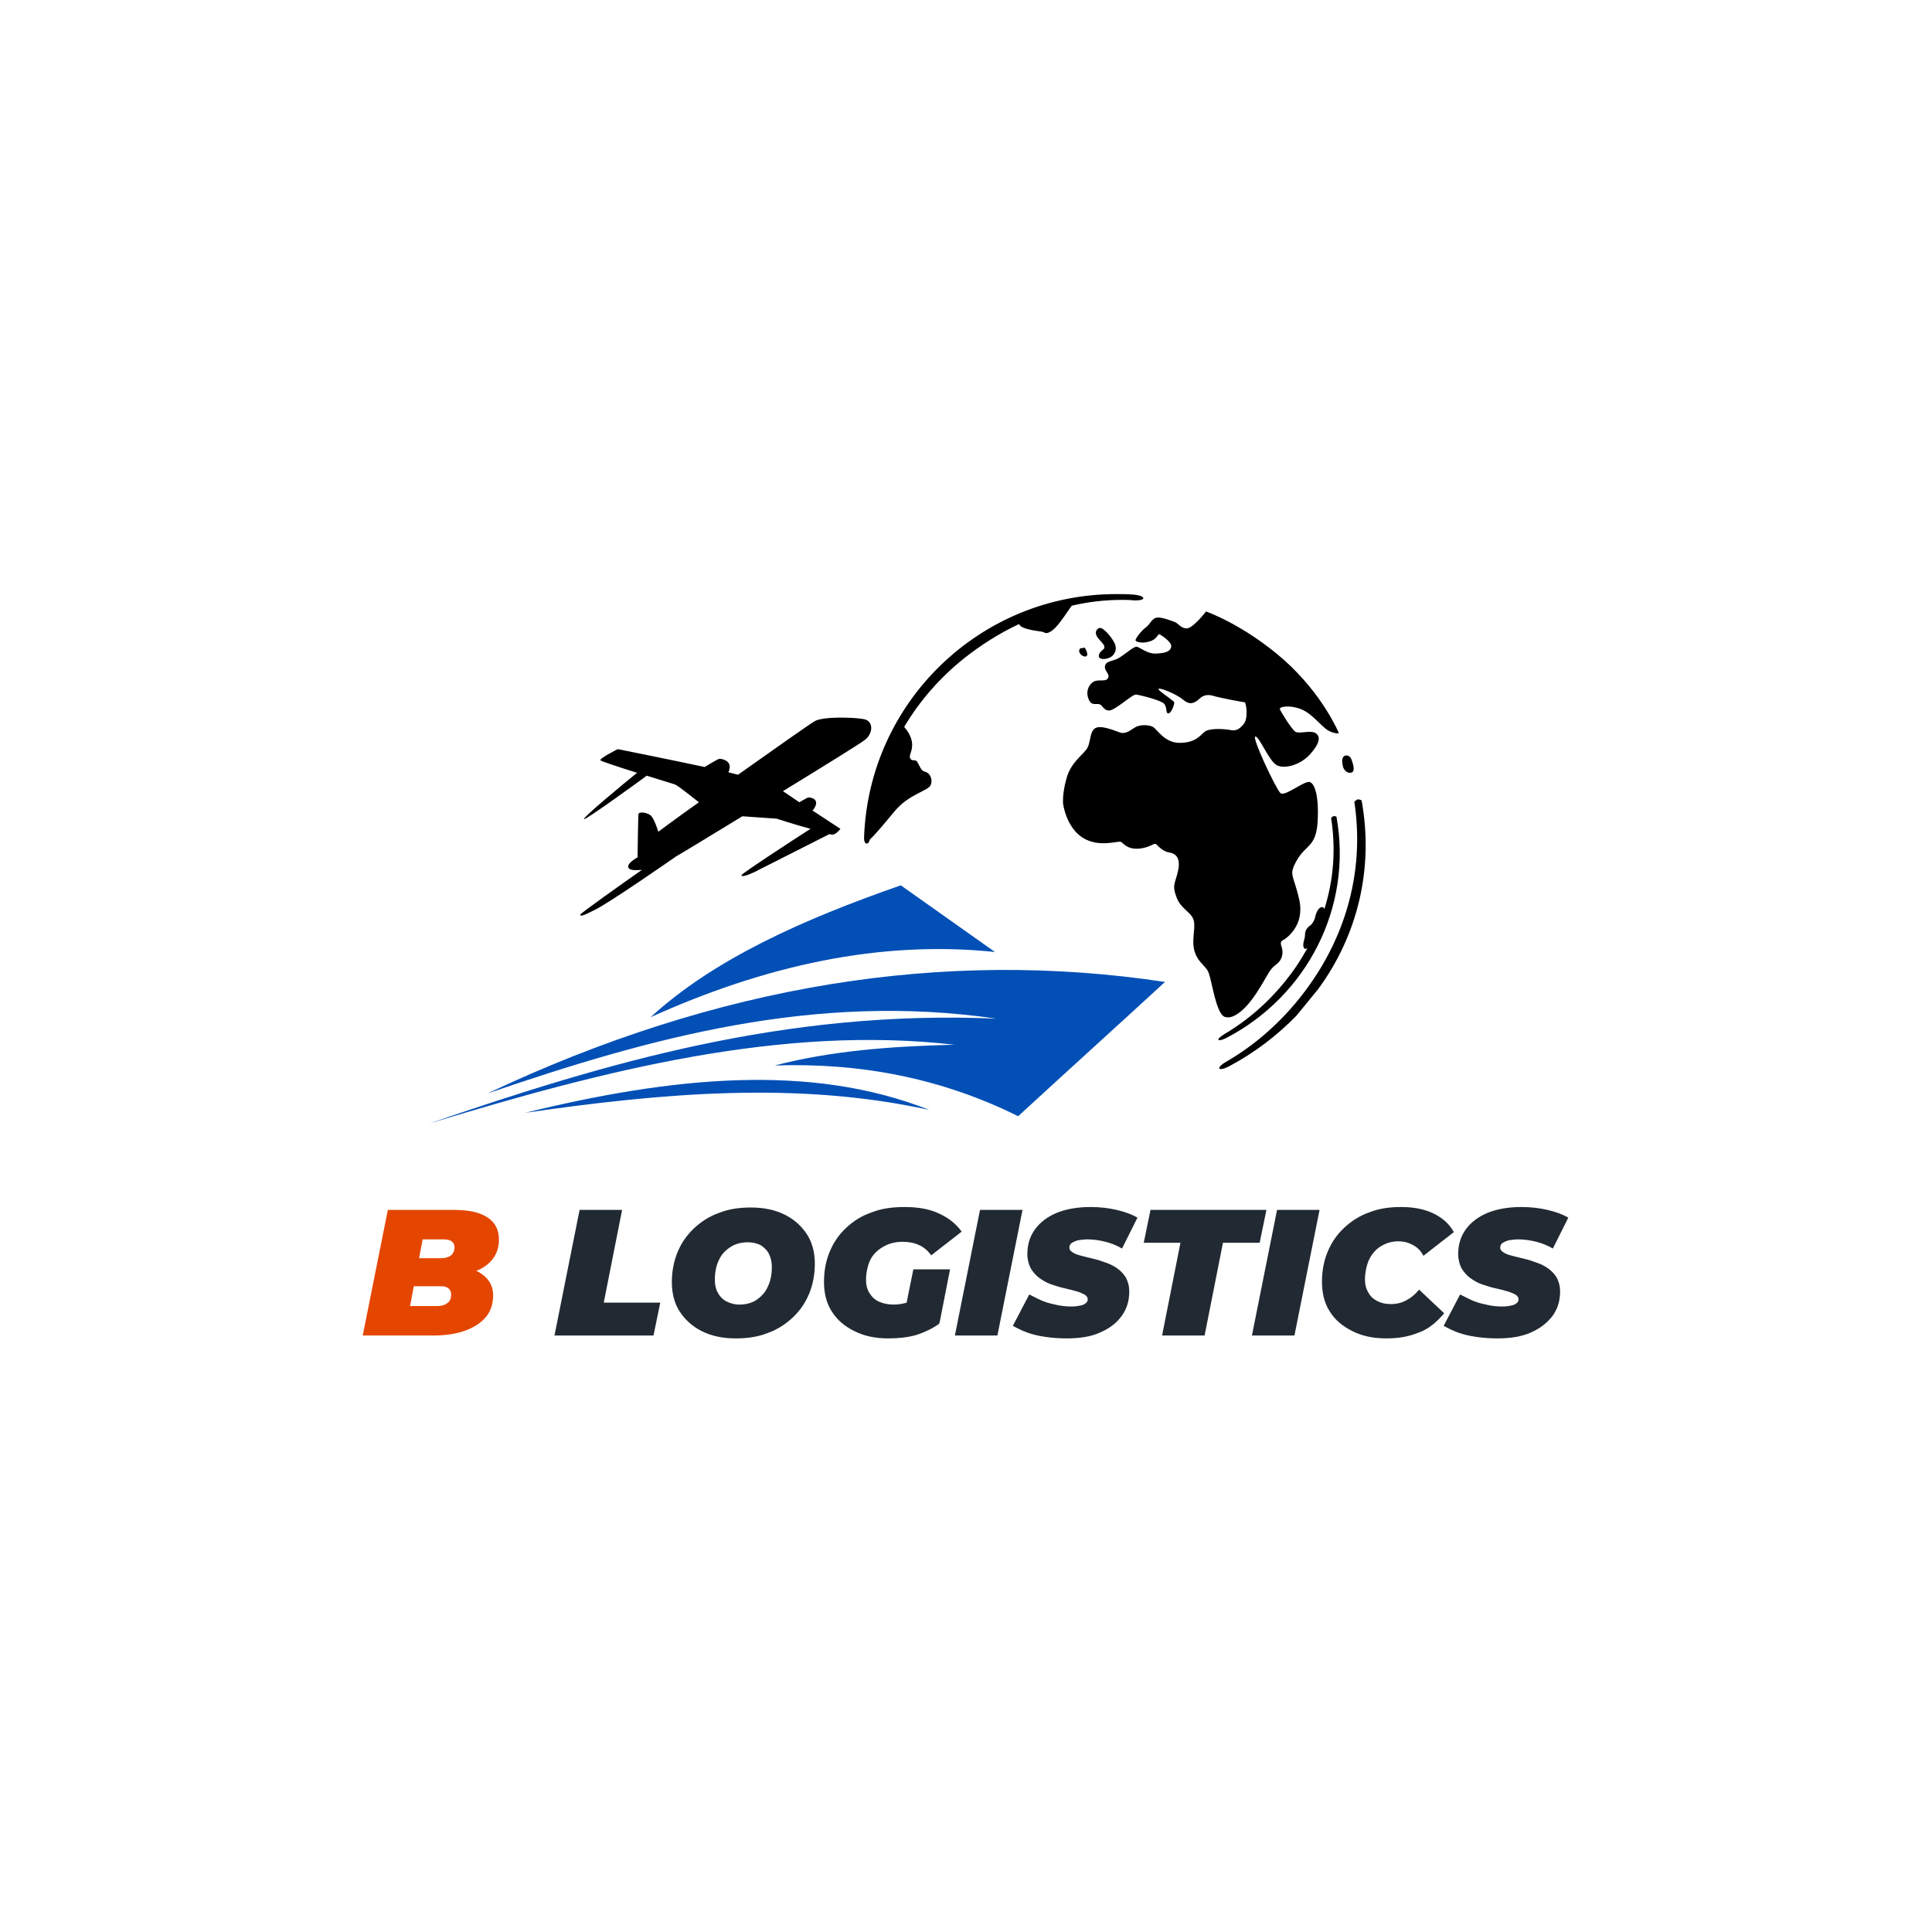 <?xml version="1.0" encoding="UTF-8"?>
<!-- Generator: Adobe Illustrator 26.2.1, SVG Export Plug-In . SVG Version: 6.00 Build 0)  -->
<svg xmlns="http://www.w3.org/2000/svg" xmlns:xlink="http://www.w3.org/1999/xlink" version="1.1" id="Camada_1" x="0px" y="0px" viewBox="0 0 400 400" style="enable-background:new 0 0 400 400;" xml:space="preserve">
<style type="text/css">
	.st0{fill-rule:evenodd;clip-rule:evenodd;fill:#024FB6;}
	.st1{fill:#E44600;}
	.st2{fill:#212932;}
</style>
<g>
	<path class="st0" d="M108.7,230.4c30.2-7.4,59-10.4,83.7-0.6C165.1,223.8,137,226.3,108.7,230.4L108.7,230.4z M134.7,210.6   c23.7-10.7,47.5-16,71.3-13.5c-6.5-4.6-13-9.2-19.5-13.8C166.4,190.3,147.9,198.5,134.7,210.6L134.7,210.6z M210.8,231.1   c10.1-9.3,20.3-18.5,30.4-27.8c-45.7-6.9-92.5,0.5-140.3,23.1c33.6-11.5,67.7-21,105.4-15.5c-43.8-1.9-81,9.2-117.4,21.7   c36.5-11.1,73-20.4,108.7-16.3c-12.7,0.3-25.3,1.2-37.2,4.3C177.8,220,194.7,223.1,210.8,231.1L210.8,231.1z"></path>
	<path d="M276.1,169c-0.2,0-0.4,0.2-0.5,0.4c1,6.5,0.5,12.8-1.4,18.8c-0.1-0.3-0.3-0.4-0.5-0.4c-0.9,0.1-1.3,1.5-1.5,2.4   c-0.3,0.9-0.9,1.4-0.9,1.4s-1.1,0.6-1.1,1.8c0,1.2-0.7,2.1-0.2,2.9c0.1,0.2,0.4,0.2,0.7,0c-0.7,1.2-1.4,2.4-2.2,3.6   c-3.8,5.6-8.9,10.6-15,14.2c-2,1.2-1.4,1.7,0.4,0.8c16.7-8.7,26.2-27.1,22.8-45.8C276.5,169,276.3,168.9,276.1,169z"></path>
	<path d="M180.1,173.8c0.9-0.8,2.6-2.8,5-5.7c3.1-3.8,7.1-4.3,7.6-5.6c0.5-1.3-0.3-2.5-1.1-2.7c-0.8-0.2-0.9-0.6-1.5-1.7   c-0.5-1.2-1.1-0.3-1.6-1c-0.5-0.7,0.6-1.6,0.3-3.5c-0.2-1.3-1-2.4-1.6-3.1c3.2-5.4,7.4-10.2,12.4-14.2c3.4-2.7,7.3-5.2,11.4-7.1   c0.1,0.3,0.5,0.7,1.6,1c2.2,0.6,3,0.4,3.7,0.8c0.7,0.3,1.8-0.4,3.1-2.1c1.3-1.7,1.9-2.7,2.2-3.1c0.1-0.1,0.2-0.3,0.3-0.4   c3.4-0.8,6.9-1.2,10.4-1.2c0.8,0,1.6,0,2.4,0.1c2.9,0.1,2.5-1-0.1-1.2c-1.2-0.1-2.4-0.1-3.5-0.1c-28.2,0-51.2,22.4-52.2,50.3   C178.8,174.9,179.8,175.1,180.1,173.8z"></path>
	<path d="M279.5,160c1,0,0.9-1.1,0.4-2.5c-0.4-1.4-1.6-1.3-1.9-0.6c-0.3,0.7,0.1,2,0.1,2S278.5,160,279.5,160z"></path>
	<path d="M253.5,210.5c1.7,0.7,4.3-1.3,6.7-5c2.4-3.7,2.5-4.7,4-5.8c1.5-1.1,1.5-2.7,1.1-3.8c-0.4-1.1,0.3-1.2,0.6-1.4   c0.3-0.2,4.3-2.8,3.1-8.2c-1.2-5.4-2.3-5-0.5-8.2c1.8-3.2,4-2.7,4.3-8c0.3-5.3-0.6-8-1.7-8.2c-1.2-0.2-5.1,3.1-6,2.3   c-0.9-0.8-6-11.6-5.2-11.7c0.8-0.1,2.8,5,4.4,5.9c1.6,0.9,4.9,0,6.9-2.2c2-2.2,2.3-3.7,1.2-4.4c-1-0.7-3.4,0.2-4.2-0.3   c-0.8-0.5-2.9-4-3.2-4.6c-0.3-0.6,1.9-1,4.3-0.1c2.4,0.9,4.4,3.8,5.8,4.5c1.3,0.7,2.1,0.5,2.1,0.5s-3.2-7.9-11.4-15.2   c-8.3-7.3-16.1-10-16.1-10s-2.7,3.5-4,3.5c-1.3,0-1.8-1.2-2.7-1.4c-0.9-0.3-3-1.2-3.9-0.7c-0.9,0.5-1,1.3-2,2   c-0.9,0.7-2.1,2.3-2,2.6c0.1,0.3,1.4,0.7,2.9,0.2c1.5-0.4,1.7-1.5,2-1.5c0.3,0.1,2.5,1.5,2.5,2.5c-0.1,1-1,1.4-3,1.5   c-1.9,0.2-3.6-1.4-4.2-1.4c-0.6,0-1.8,1.1-3.3,2.1c-1.4,1-2.9,0.7-3.2,1.8c-0.3,1.1,1.1,1.7,0.6,2.6c-0.5,0.9-2,0.1-3.1,0.8   c-1.1,0.8-1.5,2.2-0.9,3.6c0.6,1.4,1.5,0.8,2.2,1c0.7,0.2,0.8,1.2,1.9,1.3c1.2,0.2,4.9-3.4,5.7-3.3c0.8,0.1,5.4,1.2,5.9,2   c0.6,0.9,0.2,1.9,0.8,1.9c0.6,0,1.3-1.9,1.2-2.3c-0.1-0.4-3.7-2.6-3.2-2.8c0.4-0.2,3.7,1.1,5.1,2.3c1.4,1.2,2.4,0.6,3.3-0.2   c0.8-0.8,1.8-1,3-0.6c1.3,0.4,6.2,1.3,6.4,1.3c0.3,0.1,0.8,3.3-0.2,4.5c-1,1.2-1.7,1.5-3,1.2c-1.3-0.2-4.3-0.4-5.2,0.5   c-1,0.9-2,2.2-5.1,2.2s-4.6-2.8-5.5-3.3c-0.9-0.5-2.8-0.5-3.7,0.1c-0.9,0.5-1.8,1.4-3,1.1c-1.2-0.4-4.1-1.7-5.3-0.9   c-1.2,0.8-0.8,3.1-1.8,4.4c-1,1.3-3.3,2.9-4.1,6c-0.9,3.1-0.7,5.2-0.7,5.2s0.6,4.8,4,7c3.4,2.2,7.5,0.6,8,0.9   c0.5,0.3,1.3,1.6,3.7,1.4c2.4-0.2,3.1-1.3,3.6-0.9c0.4,0.4,1.4,1.5,2.7,1.7c1.3,0.2,2.4,1.1,1.8,3.8c-0.6,2.7-1.3,2.9-0.3,5.5   c0.9,2.5,3.3,3.1,3.6,5c0.3,1.9-0.6,4.1,0.2,6.4c0.8,2.3,2.5,2.9,2.9,4.4C250.9,203.2,251.8,209.8,253.5,210.5z"></path>
	<path d="M281.9,165.7c-0.2-0.1-0.5-0.2-0.8-0.2c-0.3,0.1-0.5,0.3-0.7,0.5c2,13.2-1.2,26-8.5,36.8c-4.5,6.7-10.7,12.8-18,17   c-2.4,1.4-1.6,2.1,0.5,1c5.3-2.8,10-6.4,14-10.5l4.5-5.5C281,193.8,284.5,179.9,281.9,165.7z"></path>
	<path d="M223.5,135.1c0.2,0.5,1.1,1.1,1.5,0.7c0.4-0.4-0.4-1.7-0.4-1.7s-0.3,0-0.7,0.1C223.6,134.1,223.3,134.6,223.5,135.1z"></path>
	<path d="M227.5,135.9c0.1,0.8,2,0.7,2.9-0.2c0.9-1,0.7-2.1,0.1-3c-0.5-0.9-2.3-3.2-3.1-2.6c-0.8,0.6-0.6,1.4,0.1,2.2s1,1.1,1.1,1.4   c0.1,0.3,0,0.6,0,0.6S227.4,135.1,227.5,135.9z"></path>
	<path d="M140,177.3c3.4-2,8.4-5.1,13.7-8.3l7.1,0.5c0,0,3.7,1.2,7,2.1c-3,1.9-14.3,9.3-14.3,9.6c0.1,0.3,0.6,0.3,2.6-0.6   c2-1,15.6-7.9,15.6-7.9l0,0c0.4,0.1,0.6,0.1,0.7,0.1c0.8-0.1,1.6-1.2,1.6-1.2l-5.8-3.8c0.3-0.2,0.5-0.6,0.7-1.1   c0.4-1.4-1.1-1.6-1.5-1.6c-0.2,0-1.2,0.6-1.9,1l-3.4-2.3c8.8-5.4,16.6-10.2,17.2-10.8c1.5-1.4,1.5-3.7-0.4-4.1   c-1.9-0.4-8.5-0.6-10.2,0.4c-0.9,0.5-8.3,5.7-15.9,11.1c-0.5-0.1-1.1-0.3-2-0.5c0.1-0.2,0.2-0.4,0.2-0.6c0.5-1.8-1.5-2.2-2-2.2   c-0.4,0-2.4,1.3-3.1,1.7c-7.5-1.6-18-3.7-18-3.7s-3.8,1.9-3.6,2.3c0.1,0.2,3.8,1.4,7.6,2.6c-2.6,2.1-11.2,9.2-11,9.6   c0.2,0.3,10.7-7.3,13-9c2.9,0.9,5.5,1.7,5.8,1.8c0.8,0.3,3.8,2.8,5,3.7c-4.8,3.4-8.4,6.1-8.4,6.1s-0.8-2.6-1.5-3.3   c-0.7-0.7-2.5-0.9-2.6-0.4c-0.1,0.5-0.2,9-0.2,9s-2.6,1.4-1.8,2.3c0.4,0.4,1.5,0.4,2.7,0.3c-4,2.8-12.9,9.1-12.8,9.3   c0.2,0.3,0.4,0.3,2.8-0.9C125.5,187.4,140,177.3,140,177.3L140,177.3z"></path>
	<g>
		<g>
			<path class="st1" d="M75.1,276.5l5.2-26H94c3.1,0,5.4,0.5,7,1.6c1.6,1.1,2.3,2.6,2.3,4.6c0,1.6-0.5,3-1.4,4.1s-2.2,2-3.8,2.5     c-1.6,0.6-3.5,0.9-5.6,0.9l1.1-2c2.6,0,4.7,0.5,6.2,1.6c1.5,1.1,2.3,2.5,2.3,4.4c0,1.9-0.6,3.5-1.7,4.7c-1.1,1.2-2.6,2.1-4.4,2.7     c-1.8,0.6-3.9,0.9-6.1,0.9H75.1z M84.9,270.4h5.6c0.9,0,1.6-0.2,2.1-0.6c0.6-0.4,0.8-1,0.8-1.8c0-0.6-0.2-1-0.6-1.3     c-0.4-0.3-0.9-0.4-1.5-0.4h-6.2l1.1-5.8h5c0.7,0,1.2-0.1,1.7-0.3c0.4-0.2,0.7-0.4,0.9-0.8c0.2-0.3,0.3-0.7,0.3-1.2     c0-0.5-0.2-0.9-0.6-1.2c-0.4-0.3-1-0.4-1.7-0.4h-4.3L84.9,270.4z"></path>
		</g>
		<g>
			<path class="st2" d="M114.8,276.5l5.2-26h8.8l-3.8,19.2h11.7l-1.4,6.8H114.8z"></path>
		</g>
		<g>
			<path class="st2" d="M152.3,277.1c-2.7,0-5-0.5-7-1.5c-2-1-3.5-2.4-4.6-4.1c-1.1-1.7-1.6-3.8-1.6-6c0-2.3,0.4-4.4,1.2-6.3     c0.8-1.9,1.9-3.5,3.4-4.9c1.5-1.4,3.2-2.5,5.2-3.2c2-0.8,4.2-1.1,6.6-1.1c2.7,0,5,0.5,7,1.5c2,1,3.5,2.4,4.6,4.1     c1.1,1.7,1.6,3.8,1.6,6c0,2.3-0.4,4.4-1.2,6.3c-0.8,1.9-1.9,3.5-3.4,4.9c-1.5,1.4-3.2,2.5-5.2,3.2     C156.9,276.8,154.7,277.1,152.3,277.1z M153.1,270.1c1.1,0,2-0.2,2.9-0.6c0.8-0.4,1.5-1,2.1-1.7c0.6-0.7,1-1.6,1.3-2.5     c0.3-1,0.4-2,0.4-3c0-1-0.2-1.9-0.6-2.7c-0.4-0.8-1-1.3-1.7-1.8c-0.8-0.4-1.7-0.6-2.7-0.6c-1.1,0-2,0.2-2.9,0.6     c-0.8,0.4-1.6,1-2.2,1.7c-0.6,0.7-1,1.6-1.3,2.5c-0.3,1-0.4,2-0.4,3c0,1,0.2,1.9,0.6,2.6c0.4,0.8,1,1.4,1.7,1.8     C151.1,269.8,152,270.1,153.1,270.1z"></path>
		</g>
		<g>
			<path class="st2" d="M183.9,277.1c-2.7,0-5-0.5-7-1.5c-2-1-3.6-2.3-4.7-4.1c-1.1-1.7-1.6-3.8-1.6-6.1c0-2.3,0.4-4.4,1.2-6.3     c0.8-1.9,1.9-3.5,3.4-4.9c1.5-1.4,3.2-2.5,5.3-3.2c2-0.8,4.3-1.1,6.8-1.1c2.7,0,5.1,0.4,7,1.3c2,0.9,3.6,2.1,4.8,3.8l-6.3,4.9     c-0.8-1.1-1.7-1.8-2.7-2.2c-0.9-0.4-2-0.6-3.3-0.6c-1.1,0-2.2,0.2-3.1,0.6c-0.9,0.4-1.7,0.9-2.4,1.6c-0.7,0.7-1.2,1.5-1.5,2.5     c-0.3,1-0.5,2-0.5,3.2c0,1,0.2,1.9,0.7,2.7c0.5,0.8,1.1,1.4,2,1.8c0.9,0.4,1.9,0.6,3.1,0.6c1,0,2-0.2,3-0.5c1-0.3,2-0.9,3-1.7     l3.3,6.2c-1.4,1-2.9,1.7-4.7,2.3C187.9,276.9,186,277.1,183.9,277.1z M187.1,272.7l2-9.9h7.6l-2.2,11.2L187.1,272.7z"></path>
		</g>
		<g>
			<path class="st2" d="M197.7,276.5l5.2-26h8.8l-5.2,26H197.7z"></path>
		</g>
		<g>
			<path class="st2" d="M220.9,277.1c-1.5,0-3-0.1-4.4-0.3c-1.4-0.2-2.7-0.5-3.8-0.9c-1.1-0.4-2.1-0.9-3-1.4l3.4-6.5     c1,0.5,1.9,1,2.9,1.4c1,0.4,2,0.6,2.9,0.8c1,0.2,1.9,0.3,2.9,0.3c0.8,0,1.4-0.1,1.9-0.2c0.5-0.1,0.9-0.3,1.1-0.5     c0.3-0.2,0.4-0.5,0.4-0.8c0-0.4-0.2-0.7-0.7-1c-0.4-0.2-1-0.5-1.8-0.7c-0.7-0.2-1.5-0.4-2.4-0.6c-0.9-0.2-1.8-0.5-2.7-0.8     c-0.9-0.3-1.7-0.8-2.4-1.3c-0.7-0.5-1.3-1.2-1.8-2c-0.4-0.8-0.7-1.8-0.7-2.9c0-2,0.5-3.7,1.6-5.2c1.1-1.5,2.6-2.6,4.5-3.4     c2-0.8,4.3-1.2,7-1.2c1.9,0,3.7,0.2,5.4,0.6c1.7,0.4,3.1,0.9,4.3,1.6l-3.2,6.4c-1-0.6-2.2-1.1-3.4-1.4c-1.2-0.3-2.5-0.5-3.7-0.5     c-0.8,0-1.5,0.1-2.1,0.2c-0.6,0.2-1,0.4-1.3,0.6c-0.3,0.3-0.4,0.6-0.4,0.9c0,0.4,0.2,0.7,0.7,1c0.4,0.3,1,0.5,1.8,0.7     c0.7,0.2,1.6,0.4,2.4,0.6c0.9,0.2,1.8,0.5,2.6,0.8c0.9,0.3,1.7,0.7,2.4,1.2s1.3,1.1,1.8,1.9c0.4,0.8,0.7,1.7,0.7,2.9     c0,1.9-0.5,3.6-1.6,5.1s-2.6,2.6-4.5,3.4C226,276.7,223.6,277.1,220.9,277.1z"></path>
		</g>
		<g>
			<path class="st2" d="M240.6,276.5l3.8-19.2h-7.6l1.4-6.8h24l-1.4,6.8h-7.6l-3.8,19.2H240.6z"></path>
		</g>
		<g>
			<path class="st2" d="M259.2,276.5l5.2-26h8.8l-5.2,26H259.2z"></path>
		</g>
		<g>
			<path class="st2" d="M287,277.1c-2.7,0-5-0.5-7-1.5c-2-1-3.6-2.3-4.7-4.1c-1.1-1.7-1.6-3.8-1.6-6.1c0-2.3,0.4-4.4,1.2-6.3     c0.8-1.9,1.9-3.5,3.4-4.9c1.5-1.4,3.2-2.5,5.2-3.2c2-0.8,4.2-1.1,6.6-1.1c2.5,0,4.7,0.4,6.6,1.3c1.9,0.9,3.4,2.2,4.3,3.9     l-6.3,4.9c-0.5-1-1.2-1.7-2.1-2.2c-0.9-0.5-1.9-0.8-3.1-0.8c-1,0-2,0.2-2.8,0.6c-0.9,0.4-1.6,0.9-2.2,1.6     c-0.6,0.7-1.1,1.5-1.4,2.5s-0.5,2-0.5,3.2c0,1,0.2,1.9,0.7,2.7c0.4,0.8,1.1,1.4,1.9,1.8c0.8,0.4,1.7,0.6,2.8,0.6c1,0,2-0.2,3-0.7     c1-0.5,1.9-1.2,2.8-2.3l5.2,4.9c-1.6,1.9-3.3,3.3-5.3,4C291.5,276.8,289.4,277.1,287,277.1z"></path>
		</g>
		<g>
			<path class="st2" d="M310.1,277.1c-1.5,0-3-0.1-4.4-0.3c-1.4-0.2-2.7-0.5-3.8-0.9c-1.1-0.4-2.1-0.9-3-1.4l3.4-6.5     c1,0.5,1.9,1,2.9,1.4c1,0.4,2,0.6,2.9,0.8c1,0.2,1.9,0.3,2.9,0.3c0.8,0,1.4-0.1,1.9-0.2c0.5-0.1,0.9-0.3,1.1-0.5     c0.3-0.2,0.4-0.5,0.4-0.8c0-0.4-0.2-0.7-0.7-1c-0.4-0.2-1-0.5-1.8-0.7c-0.7-0.2-1.5-0.4-2.4-0.6c-0.9-0.2-1.8-0.5-2.7-0.8     c-0.9-0.3-1.7-0.8-2.4-1.3c-0.7-0.5-1.3-1.2-1.8-2c-0.4-0.8-0.7-1.8-0.7-2.9c0-2,0.5-3.7,1.6-5.2c1.1-1.5,2.6-2.6,4.5-3.4     c2-0.8,4.3-1.2,7-1.2c1.9,0,3.7,0.2,5.4,0.6c1.7,0.4,3.1,0.9,4.3,1.6l-3.2,6.4c-1-0.6-2.2-1.1-3.4-1.4c-1.2-0.3-2.5-0.5-3.7-0.5     c-0.8,0-1.5,0.1-2.1,0.2c-0.6,0.2-1,0.4-1.3,0.6c-0.3,0.3-0.4,0.6-0.4,0.9c0,0.4,0.2,0.7,0.7,1c0.4,0.3,1,0.5,1.8,0.7     c0.7,0.2,1.6,0.4,2.4,0.6c0.9,0.2,1.8,0.5,2.6,0.8c0.9,0.3,1.7,0.7,2.4,1.2s1.3,1.1,1.8,1.9c0.4,0.8,0.7,1.7,0.7,2.9     c0,1.9-0.5,3.6-1.6,5.1c-1.1,1.4-2.6,2.6-4.5,3.4C315.1,276.7,312.8,277.1,310.1,277.1z"></path>
		</g>
	</g>
</g>
</svg>

